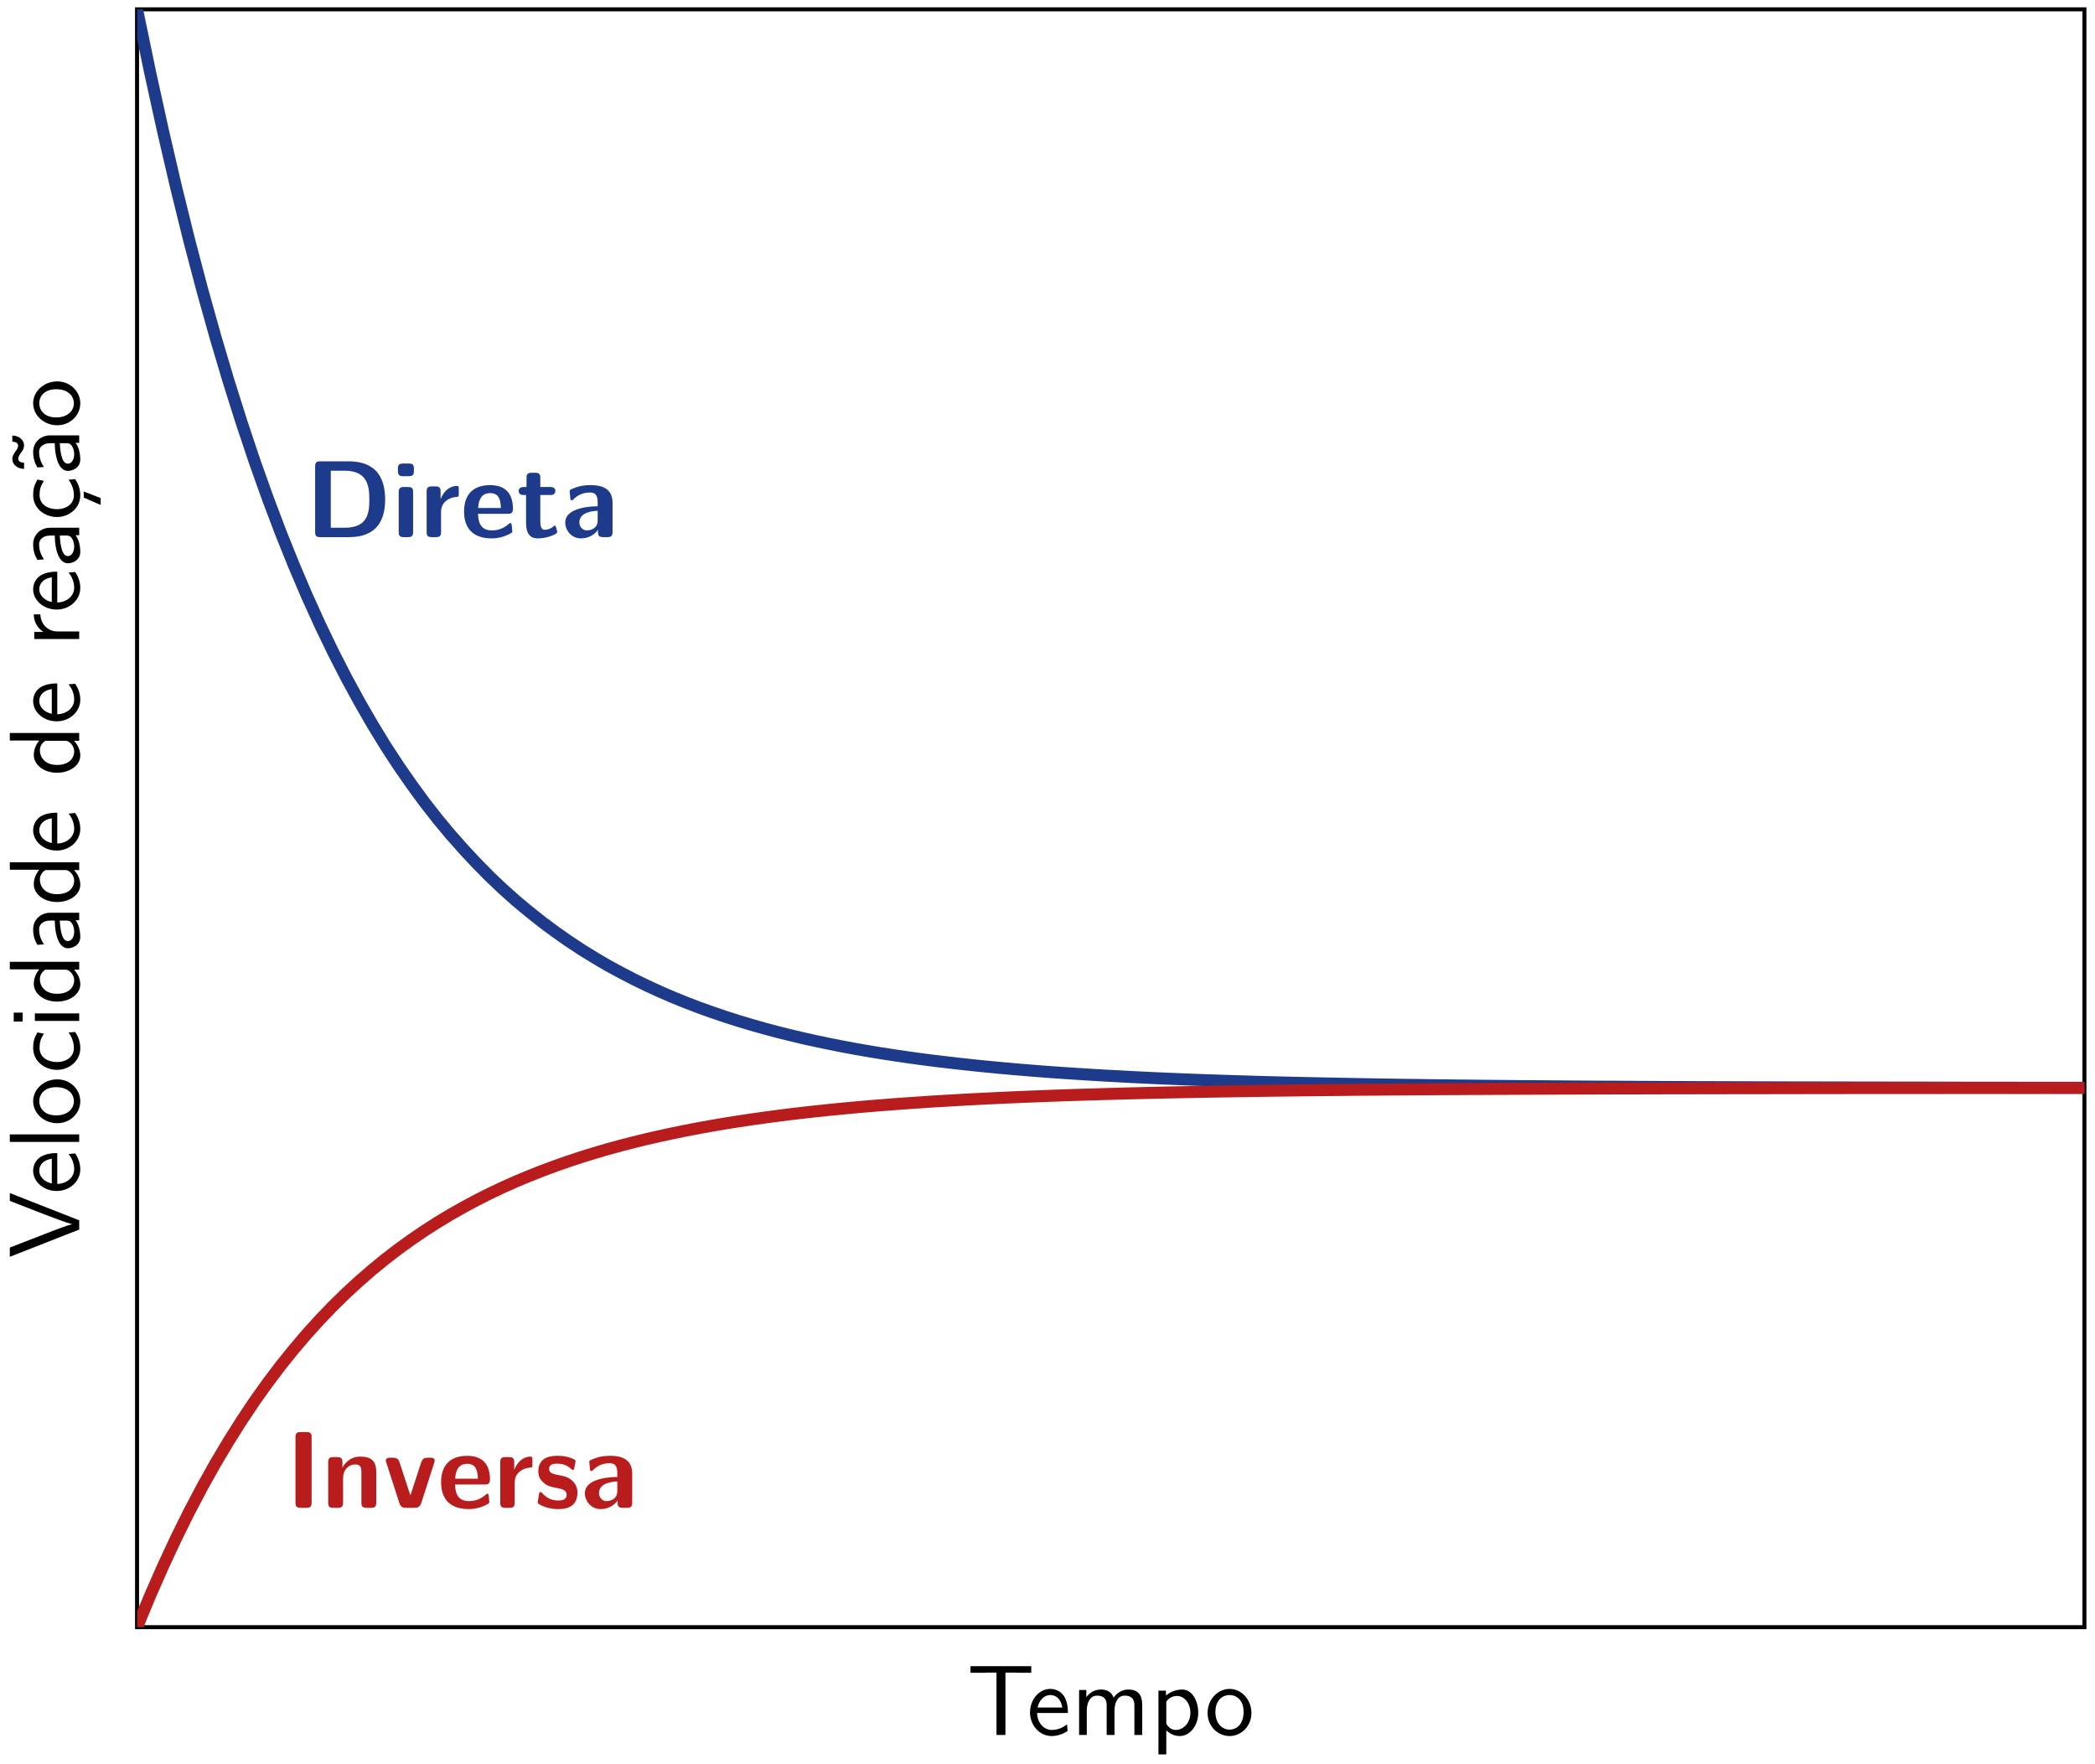 <?xml version="1.0" encoding="UTF-8"?>
<svg xmlns="http://www.w3.org/2000/svg" xmlns:xlink="http://www.w3.org/1999/xlink" width="209" height="176" viewBox="0 0 209 176">
<defs>
<g>
<g id="glyph-0-0">
<path d="M 7.984 -3.734 C 7.984 -4.594 7.844 -5.656 7.234 -6.422 C 6.406 -7.438 5.109 -7.562 4.391 -7.562 L 1.516 -7.562 C 1.125 -7.562 1 -7.453 1 -7.047 L 1 -0.531 C 1 -0.125 1.109 0 1.516 0 L 4.391 0 C 7.062 0 7.984 -1.594 7.984 -3.734 Z M 6.406 -3.734 C 6.406 -2.5 6.297 -0.938 3.969 -0.938 L 2.562 -0.938 L 2.562 -6.625 L 3.953 -6.625 C 6.312 -6.625 6.406 -4.953 6.406 -3.734 Z M 6.406 -3.734 "/>
</g>
<g id="glyph-0-1">
<path d="M 2.109 -0.531 L 2.109 -4.469 C 2.109 -4.828 2.047 -5 1.594 -5 L 1.188 -5 C 0.797 -5 0.672 -4.875 0.672 -4.469 L 0.672 -0.531 C 0.672 -0.125 0.781 0 1.188 0 L 1.594 0 C 2 0 2.109 -0.141 2.109 -0.531 Z M 2.188 -6.609 L 2.188 -6.812 C 2.188 -7.172 2.109 -7.344 1.672 -7.344 L 1.109 -7.344 C 0.703 -7.344 0.594 -7.203 0.594 -6.812 L 0.594 -6.609 C 0.594 -6.297 0.641 -6.078 1.109 -6.078 L 1.672 -6.078 C 2.125 -6.078 2.188 -6.281 2.188 -6.609 Z M 2.188 -6.609 "/>
</g>
<g id="glyph-0-2">
<path d="M 3.875 -4.312 L 3.875 -4.828 C 3.875 -5.031 3.875 -5.109 3.688 -5.109 C 3.375 -5.109 2.578 -5 2.078 -3.828 L 2.062 -3.828 L 2.062 -4.531 C 2.062 -4.891 1.984 -5.062 1.531 -5.062 L 1.188 -5.062 C 0.797 -5.062 0.672 -4.938 0.672 -4.531 L 0.672 -0.531 C 0.672 -0.125 0.781 0 1.188 0 L 1.594 0 C 2 0 2.109 -0.141 2.109 -0.531 L 2.109 -2.516 C 2.109 -3.547 2.984 -3.969 3.672 -4.016 C 3.859 -4.031 3.875 -4.031 3.875 -4.312 Z M 3.875 -4.312 "/>
</g>
<g id="glyph-0-3">
<path d="M 5.219 -2.828 C 5.219 -4.25 4.562 -5.188 2.938 -5.188 C 1.203 -5.188 0.344 -4.203 0.344 -2.547 C 0.344 -0.75 1.375 0.125 3.094 0.125 C 3.5 0.125 4.125 0.062 4.844 -0.297 C 5.078 -0.422 5.156 -0.453 5.156 -0.578 C 5.156 -0.656 5.125 -0.969 5.109 -1.062 C 5.078 -1.391 5.062 -1.406 4.969 -1.406 C 4.922 -1.406 4.891 -1.406 4.781 -1.297 C 4.141 -0.734 3.484 -0.672 3.125 -0.672 C 1.891 -0.672 1.766 -1.641 1.734 -2.328 L 4.703 -2.328 C 4.953 -2.328 5.219 -2.344 5.219 -2.828 Z M 4.016 -2.906 L 1.75 -2.906 C 1.781 -3.578 2 -4.391 2.938 -4.391 C 3.812 -4.391 3.984 -3.766 4.016 -2.906 Z M 4.016 -2.906 "/>
</g>
<g id="glyph-0-4">
<path d="M 4.062 -0.516 C 4.062 -0.547 4.047 -0.625 3.984 -0.844 C 3.922 -1.062 3.906 -1.141 3.812 -1.141 C 3.75 -1.141 3.734 -1.125 3.672 -1.062 C 3.562 -0.969 3.266 -0.734 2.797 -0.734 C 2.547 -0.734 2.375 -0.922 2.375 -1.641 L 2.375 -4.203 L 3.344 -4.203 C 3.484 -4.203 3.875 -4.203 3.875 -4.609 C 3.875 -5 3.484 -5 3.344 -5 L 2.375 -5 L 2.375 -5.906 C 2.375 -6.25 2.297 -6.422 1.859 -6.422 L 1.516 -6.422 C 1.125 -6.422 1 -6.297 1 -5.906 L 1 -5 L 0.734 -5 C 0.625 -5 0.219 -5 0.219 -4.609 C 0.219 -4.203 0.609 -4.203 0.734 -4.203 L 0.953 -4.203 L 0.953 -1.453 C 0.953 -0.344 1.359 0.125 2.109 0.125 C 2.203 0.125 2.688 0.125 3.25 -0.047 C 3.438 -0.109 4.062 -0.312 4.062 -0.516 Z M 4.062 -0.516 "/>
</g>
<g id="glyph-0-5">
<path d="M 5.172 -0.531 L 5.172 -3.453 C 5.172 -5.172 3.516 -5.188 2.969 -5.188 C 2.453 -5.188 1.906 -5.141 1.172 -4.828 C 0.953 -4.734 0.891 -4.703 0.891 -4.578 C 0.891 -4.5 0.953 -3.875 0.969 -3.781 C 0.984 -3.719 1.031 -3.672 1.109 -3.672 C 1.172 -3.672 1.203 -3.703 1.234 -3.734 C 1.703 -4.219 2.25 -4.453 2.922 -4.453 C 3.516 -4.453 3.688 -4.094 3.688 -3.453 L 3.688 -3.078 C 3.297 -3.078 0.453 -3.047 0.453 -1.453 C 0.453 -0.688 1.062 0.125 2.016 0.125 C 2.391 0.125 3.203 0.016 3.719 -0.734 L 3.719 -0.531 C 3.719 -0.172 3.797 0 4.25 0 L 4.641 0 C 5.062 0 5.172 -0.141 5.172 -0.531 Z M 3.688 -1.672 C 3.688 -0.672 2.656 -0.672 2.625 -0.672 C 2.156 -0.672 1.859 -1.062 1.859 -1.469 C 1.859 -2.547 3.375 -2.625 3.688 -2.625 Z M 3.688 -1.672 "/>
</g>
<g id="glyph-0-6">
<path d="M 2.609 -0.531 L 2.609 -7.047 C 2.609 -7.391 2.531 -7.562 2.078 -7.562 L 1.531 -7.562 C 1.141 -7.562 1 -7.453 1 -7.047 L 1 -0.531 C 1 -0.125 1.125 0 1.531 0 L 2.078 0 C 2.5 0 2.609 -0.141 2.609 -0.531 Z M 2.609 -0.531 "/>
</g>
<g id="glyph-0-7">
<path d="M 5.453 -0.531 L 5.453 -3.547 C 5.453 -4.672 4.969 -5.109 3.859 -5.109 C 2.719 -5.109 2.219 -4.281 2.078 -3.984 L 2.078 -4.531 C 2.078 -4.891 2 -5.062 1.547 -5.062 L 1.172 -5.062 C 0.781 -5.062 0.656 -4.938 0.656 -4.531 L 0.656 -0.531 C 0.656 -0.125 0.781 0 1.172 0 L 1.609 0 C 2.031 0 2.141 -0.141 2.141 -0.531 L 2.141 -2.938 C 2.141 -3.875 2.766 -4.328 3.344 -4.328 C 3.859 -4.328 3.969 -4.078 3.969 -3.516 L 3.969 -0.531 C 3.969 -0.172 4.047 0 4.5 0 L 4.922 0 C 5.344 0 5.453 -0.141 5.453 -0.531 Z M 5.453 -0.531 "/>
</g>
<g id="glyph-0-8">
<path d="M 5.156 -4.688 C 5.156 -5 4.891 -5 4.719 -5 L 4.5 -5 C 4.031 -5 3.922 -4.828 3.812 -4.531 L 2.734 -1.234 L 1.656 -4.531 C 1.578 -4.75 1.5 -5 0.984 -5 L 0.719 -5 C 0.562 -5 0.281 -5 0.281 -4.688 C 0.281 -4.656 0.281 -4.641 0.344 -4.484 L 1.641 -0.453 C 1.781 0 2.125 0 2.328 0 L 3.125 0 C 3.312 0 3.656 0 3.812 -0.453 L 5.109 -4.484 C 5.156 -4.641 5.156 -4.656 5.156 -4.688 Z M 5.156 -4.688 "/>
</g>
<g id="glyph-0-9">
<path d="M 4.312 -1.531 C 4.312 -2.156 3.984 -2.531 3.797 -2.703 C 3.359 -3.094 2.984 -3.156 2.516 -3.25 C 1.922 -3.359 1.484 -3.453 1.484 -3.875 C 1.484 -4.312 1.844 -4.406 2.266 -4.406 C 3 -4.406 3.391 -4.141 3.672 -3.891 C 3.781 -3.781 3.812 -3.781 3.844 -3.781 C 3.953 -3.781 3.984 -3.875 3.984 -3.922 C 4.016 -4.016 4.125 -4.625 4.125 -4.672 C 4.125 -4.859 3.547 -5 3.422 -5.047 C 2.984 -5.172 2.641 -5.188 2.359 -5.188 C 1.859 -5.188 0.406 -5.188 0.406 -3.625 C 0.406 -3.094 0.641 -2.766 0.938 -2.5 C 1.312 -2.156 1.75 -2.078 2.359 -1.953 C 2.688 -1.891 3.234 -1.797 3.234 -1.312 C 3.234 -0.812 2.812 -0.734 2.391 -0.734 C 1.906 -0.734 1.297 -0.875 0.781 -1.484 C 0.734 -1.531 0.703 -1.578 0.625 -1.578 C 0.531 -1.578 0.5 -1.469 0.484 -1.406 C 0.469 -1.25 0.344 -0.625 0.344 -0.531 C 0.344 -0.328 1.156 -0.062 1.156 -0.062 C 1.75 0.125 2.203 0.125 2.391 0.125 C 2.938 0.125 4.312 0.078 4.312 -1.531 Z M 4.312 -1.531 "/>
</g>
<g id="glyph-1-0">
<path d="M 6.422 -6.203 L 6.422 -6.859 L 0.359 -6.859 L 0.359 -6.203 L 1.688 -6.203 C 1.812 -6.203 1.938 -6.219 2.047 -6.219 L 2.953 -6.219 L 2.953 0 L 3.844 0 L 3.844 -6.219 L 4.719 -6.219 C 4.844 -6.219 4.969 -6.203 5.078 -6.203 Z M 6.422 -6.203 "/>
</g>
<g id="glyph-1-1">
<path d="M 4.125 -2.188 C 4.125 -2.516 4.109 -3.266 3.734 -3.875 C 3.312 -4.484 2.719 -4.594 2.359 -4.594 C 1.25 -4.594 0.344 -3.531 0.344 -2.25 C 0.344 -0.938 1.312 0.109 2.5 0.109 C 3.125 0.109 3.703 -0.125 4.094 -0.406 L 4.031 -1.062 C 3.406 -0.531 2.734 -0.5 2.516 -0.5 C 1.719 -0.5 1.078 -1.203 1.047 -2.188 Z M 3.562 -2.734 L 1.094 -2.734 C 1.25 -3.484 1.781 -3.984 2.359 -3.984 C 2.875 -3.984 3.422 -3.656 3.562 -2.734 Z M 3.562 -2.734 "/>
</g>
<g id="glyph-1-2">
<path d="M 7.109 0 L 7.109 -2.969 C 7.109 -3.641 6.953 -4.531 5.734 -4.531 C 5.141 -4.531 4.625 -4.25 4.25 -3.719 C 4 -4.469 3.297 -4.531 2.984 -4.531 C 2.266 -4.531 1.797 -4.125 1.531 -3.766 L 1.531 -4.484 L 0.812 -4.484 L 0.812 0 L 1.578 0 L 1.578 -2.438 C 1.578 -3.125 1.859 -3.922 2.594 -3.922 C 3.516 -3.922 3.562 -3.281 3.562 -2.906 L 3.562 0 L 4.344 0 L 4.344 -2.438 C 4.344 -3.125 4.609 -3.922 5.359 -3.922 C 6.281 -3.922 6.328 -3.281 6.328 -2.906 L 6.328 0 Z M 7.109 0 "/>
</g>
<g id="glyph-1-3">
<path d="M 4.781 -2.219 C 4.781 -3.422 4.156 -4.531 3.203 -4.531 C 2.609 -4.531 2.031 -4.328 1.562 -3.938 L 1.562 -4.422 L 0.812 -4.422 L 0.812 1.938 L 1.594 1.938 L 1.594 -0.453 C 1.906 -0.172 2.344 0.109 2.938 0.109 C 3.906 0.109 4.781 -0.875 4.781 -2.219 Z M 4 -2.219 C 4 -1.203 3.297 -0.5 2.547 -0.5 C 2.156 -0.5 1.891 -0.703 1.688 -0.969 C 1.594 -1.109 1.594 -1.141 1.594 -1.312 L 1.594 -3.312 C 1.828 -3.672 2.219 -3.891 2.656 -3.891 C 3.406 -3.891 4 -3.141 4 -2.219 Z M 4 -2.219 "/>
</g>
<g id="glyph-1-4">
<path d="M 4.672 -2.188 C 4.672 -3.531 3.672 -4.594 2.5 -4.594 C 1.266 -4.594 0.297 -3.5 0.297 -2.188 C 0.297 -0.875 1.312 0.109 2.484 0.109 C 3.672 0.109 4.672 -0.891 4.672 -2.188 Z M 3.891 -2.297 C 3.891 -1.109 3.219 -0.531 2.484 -0.531 C 1.797 -0.531 1.078 -1.094 1.078 -2.297 C 1.078 -3.5 1.828 -3.984 2.484 -3.984 C 3.188 -3.984 3.891 -3.469 3.891 -2.297 Z M 3.891 -2.297 "/>
</g>
<g id="glyph-2-0">
<path d="M -6.922 -6.5 L -6.922 -5.719 L -3.516 -4.391 C -3.094 -4.234 -1.172 -3.484 -0.719 -3.406 L -0.719 -3.391 C -1.109 -3.312 -2.219 -2.875 -2.453 -2.797 L -6.922 -1.062 L -6.922 -0.141 L 0 -2.859 L 0 -3.781 Z M -6.922 -6.5 "/>
</g>
<g id="glyph-2-1">
<path d="M -2.188 -4.125 C -2.516 -4.125 -3.266 -4.109 -3.875 -3.734 C -4.484 -3.312 -4.594 -2.719 -4.594 -2.359 C -4.594 -1.25 -3.531 -0.344 -2.25 -0.344 C -0.938 -0.344 0.109 -1.312 0.109 -2.5 C 0.109 -3.125 -0.125 -3.703 -0.406 -4.094 L -1.062 -4.031 C -0.531 -3.406 -0.5 -2.734 -0.5 -2.516 C -0.5 -1.719 -1.203 -1.078 -2.188 -1.047 Z M -2.734 -3.562 L -2.734 -1.094 C -3.484 -1.25 -3.984 -1.781 -3.984 -2.359 C -3.984 -2.875 -3.656 -3.422 -2.734 -3.562 Z M -2.734 -3.562 "/>
</g>
<g id="glyph-2-2">
<path d="M 0 -1.562 L -6.922 -1.562 L -6.922 -0.812 L 0 -0.812 Z M 0 -1.562 "/>
</g>
<g id="glyph-2-3">
<path d="M -2.188 -4.672 C -3.531 -4.672 -4.594 -3.672 -4.594 -2.5 C -4.594 -1.266 -3.5 -0.297 -2.188 -0.297 C -0.875 -0.297 0.109 -1.312 0.109 -2.484 C 0.109 -3.672 -0.891 -4.672 -2.188 -4.672 Z M -2.297 -3.891 C -1.109 -3.891 -0.531 -3.219 -0.531 -2.484 C -0.531 -1.797 -1.094 -1.078 -2.297 -1.078 C -3.5 -1.078 -3.984 -1.828 -3.984 -2.484 C -3.984 -3.188 -3.469 -3.891 -2.297 -3.891 Z M -2.297 -3.891 "/>
</g>
<g id="glyph-2-4">
<path d="M -0.406 -4.141 L -1.062 -4.078 C -0.672 -3.562 -0.531 -3.031 -0.531 -2.516 C -0.531 -1.688 -1.25 -1.141 -2.219 -1.141 C -3 -1.141 -3.953 -1.5 -3.953 -2.562 C -3.953 -3.078 -3.875 -3.422 -3.516 -3.969 L -4.172 -4.094 C -4.5 -3.5 -4.594 -3.156 -4.594 -2.547 C -4.594 -1.172 -3.391 -0.359 -2.219 -0.359 C -0.984 -0.359 0.109 -1.266 0.109 -2.516 C 0.109 -3.047 -0.031 -3.594 -0.406 -4.141 Z M -0.406 -4.141 "/>
</g>
<g id="glyph-2-5">
<path d="M 0 -1.562 L -4.422 -1.562 L -4.422 -0.812 L 0 -0.812 Z M -5.641 -1.641 L -6.531 -1.641 L -6.531 -0.75 L -5.641 -0.75 Z M -5.641 -1.641 "/>
</g>
<g id="glyph-2-6">
<path d="M 0 -4.328 L -6.922 -4.328 L -6.922 -3.578 L -3.984 -3.578 C -4.422 -3.047 -4.531 -2.5 -4.531 -2.125 C -4.531 -1.141 -3.5 -0.359 -2.219 -0.359 C -0.906 -0.359 0.109 -1.125 0.109 -2.078 C 0.109 -2.406 0.016 -2.984 -0.516 -3.547 L 0 -3.547 Z M -1.391 -3.547 C -1.25 -3.547 -1.062 -3.531 -0.781 -3.219 C -0.578 -2.984 -0.5 -2.734 -0.5 -2.484 C -0.5 -1.859 -0.969 -1.141 -2.203 -1.141 C -3.516 -1.141 -3.922 -2 -3.922 -2.578 C -3.922 -3.031 -3.703 -3.328 -3.375 -3.547 Z M -1.391 -3.547 "/>
</g>
<g id="glyph-2-7">
<path d="M 0 -4.078 L -2.875 -4.078 C -3.891 -4.078 -4.594 -3.344 -4.594 -2.438 C -4.594 -1.781 -4.438 -1.328 -4.172 -0.875 L -3.516 -0.922 C -3.875 -1.453 -4 -1.938 -4 -2.438 C -4 -2.906 -3.609 -3.297 -2.875 -3.297 L -2.438 -3.297 C -2.422 -1.797 -2 -0.531 -1.125 -0.531 C -0.703 -0.531 0.109 -0.812 0.109 -1.672 C 0.109 -1.812 0.094 -2.75 -0.359 -3.328 L 0 -3.328 Z M -1.312 -3.297 C -1.125 -3.297 -0.875 -3.297 -0.688 -2.953 C -0.516 -2.672 -0.5 -2.297 -0.5 -2.188 C -0.5 -1.703 -0.734 -1.25 -1.141 -1.25 C -1.844 -1.25 -1.906 -2.875 -1.938 -3.297 Z M -1.312 -3.297 "/>
</g>
<g id="glyph-2-8">
<path d="M -3.875 -3.266 L -4.531 -3.266 C -4.531 -2.375 -4.031 -1.828 -3.578 -1.516 L -4.484 -1.516 L -4.484 -0.812 L 0 -0.812 L 0 -1.562 L -2.141 -1.562 C -3.125 -1.562 -3.844 -2.281 -3.875 -3.266 Z M -3.875 -3.266 "/>
</g>
<g id="glyph-2-9">
<path d="M -0.406 -4.141 L -1.062 -4.078 C -0.672 -3.562 -0.531 -3.031 -0.531 -2.516 C -0.531 -1.688 -1.25 -1.141 -2.219 -1.141 C -3 -1.141 -3.953 -1.5 -3.953 -2.562 C -3.953 -3.078 -3.875 -3.422 -3.516 -3.969 L -4.172 -4.094 C -4.5 -3.5 -4.594 -3.156 -4.594 -2.547 C -4.594 -1.172 -3.391 -0.359 -2.219 -0.359 C -0.984 -0.359 0.109 -1.266 0.109 -2.516 C 0.109 -3.047 -0.031 -3.594 -0.406 -4.141 Z M 0.453 -2.906 L 0.453 -2.297 L 2.141 -1.562 L 2.141 -2.25 Z M 0.453 -2.906 "/>
</g>
<g id="glyph-2-10">
<path d="M 0 -4.078 L -2.875 -4.078 C -3.891 -4.078 -4.594 -3.344 -4.594 -2.438 C -4.594 -1.781 -4.438 -1.328 -4.172 -0.875 L -3.516 -0.922 C -3.875 -1.453 -4 -1.938 -4 -2.438 C -4 -2.906 -3.609 -3.297 -2.875 -3.297 L -2.438 -3.297 C -2.422 -1.797 -2 -0.531 -1.125 -0.531 C -0.703 -0.531 0.109 -0.812 0.109 -1.672 C 0.109 -1.812 0.094 -2.75 -0.359 -3.328 L 0 -3.328 Z M -1.312 -3.297 C -1.125 -3.297 -0.875 -3.297 -0.688 -2.953 C -0.516 -2.672 -0.5 -2.297 -0.5 -2.188 C -0.5 -1.703 -0.734 -1.25 -1.141 -1.25 C -1.844 -1.25 -1.906 -2.875 -1.938 -3.297 Z M -6.672 -4.062 L -6.672 -3.453 C -6.344 -3.438 -6.094 -3.312 -6.094 -3.062 C -6.094 -2.828 -6.234 -2.625 -6.438 -2.359 C -6.562 -2.156 -6.672 -1.969 -6.672 -1.719 C -6.672 -1.25 -6.266 -0.75 -5.5 -0.734 L -5.5 -1.344 C -5.828 -1.359 -6.078 -1.469 -6.078 -1.734 C -6.078 -1.969 -5.938 -2.172 -5.734 -2.438 C -5.609 -2.625 -5.5 -2.828 -5.5 -3.078 C -5.5 -3.547 -5.906 -4.031 -6.672 -4.062 Z M -6.672 -4.062 "/>
</g>
</g>
<clipPath id="clip-0">
<path clip-rule="nonzero" d="M 13.672 0.93 L 207.945 0.93 L 207.945 126 L 13.672 126 Z M 13.672 0.93 "/>
</clipPath>
<clipPath id="clip-1">
<path clip-rule="nonzero" d="M 13.672 91 L 207.945 91 L 207.945 162.328 L 13.672 162.328 Z M 13.672 91 "/>
</clipPath>
</defs>
<path fill="none" stroke-width="0.399" stroke-linecap="butt" stroke-linejoin="miter" stroke="rgb(0%, 0%, 0%)" stroke-opacity="1" stroke-miterlimit="10" d="M -0.001 -0.001 L -0.001 161.397 L 194.272 161.397 L 194.272 -0.001 Z M -0.001 -0.001 " transform="matrix(1, 0, 0, -1, 13.673, 162.327)"/>
<g clip-path="url(#clip-0)">
<path fill="none" stroke-width="1.196" stroke-linecap="butt" stroke-linejoin="miter" stroke="rgb(11.765%, 22.745%, 54.117%)" stroke-opacity="1" stroke-miterlimit="10" d="M -0.001 161.393 L 1.304 155.104 L 2.608 149.175 L 3.913 143.577 L 5.214 138.311 L 6.518 133.362 L 7.823 128.702 L 9.128 124.311 L 10.432 120.179 L 11.733 116.284 L 13.038 112.624 L 14.343 109.171 L 15.647 105.929 L 16.948 102.874 L 18.253 99.999 L 19.557 97.288 L 20.862 94.737 L 22.167 92.339 L 23.468 90.077 L 24.772 87.944 L 26.077 85.944 L 27.382 84.061 L 28.682 82.284 L 29.987 80.616 L 31.292 79.046 L 32.597 77.573 L 33.901 76.175 L 35.202 74.858 L 36.507 73.62 L 37.811 72.46 L 39.116 71.374 L 40.417 70.339 L 41.722 69.37 L 43.026 68.456 L 44.331 67.593 L 45.636 66.788 L 46.936 66.022 L 48.241 65.315 L 49.546 64.636 L 50.85 64.003 L 52.155 63.401 L 53.456 62.839 L 54.761 62.311 L 56.065 61.811 L 57.37 61.343 L 58.671 60.901 L 59.975 60.483 L 61.28 60.093 L 62.585 59.722 L 63.889 59.374 L 65.19 59.05 L 66.495 58.741 L 67.8 58.452 L 69.104 58.179 L 70.405 57.921 L 71.71 57.679 L 73.014 57.452 L 74.319 57.237 L 75.624 57.038 L 76.925 56.847 L 78.229 56.667 L 79.534 56.499 L 80.839 56.343 L 82.139 56.194 L 83.444 56.054 L 84.749 55.921 L 86.054 55.796 L 87.358 55.679 L 88.659 55.569 L 89.964 55.464 L 91.268 55.366 L 92.573 55.276 L 93.878 55.19 L 95.179 55.108 L 96.483 55.03 L 99.093 54.889 L 100.393 54.827 L 101.698 54.764 L 104.307 54.655 L 105.612 54.604 L 106.913 54.557 L 109.522 54.472 L 110.827 54.432 L 112.128 54.393 L 113.432 54.358 L 116.042 54.296 L 117.347 54.268 L 118.647 54.241 L 119.952 54.214 L 122.561 54.167 L 123.862 54.143 L 126.472 54.104 L 127.776 54.089 L 129.081 54.069 L 130.382 54.054 L 131.686 54.038 L 132.991 54.026 L 134.296 54.011 L 135.597 53.999 L 138.206 53.975 L 139.511 53.968 L 140.815 53.956 L 142.116 53.948 L 143.421 53.936 L 146.03 53.921 L 147.335 53.917 L 148.636 53.909 L 149.94 53.901 L 151.245 53.897 L 152.55 53.889 L 153.85 53.886 L 155.155 53.878 L 159.069 53.866 L 160.37 53.862 L 164.284 53.85 L 165.585 53.847 L 166.889 53.847 L 169.499 53.839 L 170.804 53.839 L 172.104 53.835 L 173.409 53.835 L 174.714 53.831 L 176.018 53.831 L 177.319 53.827 L 178.624 53.827 L 179.929 53.823 L 181.233 53.823 L 182.538 53.819 L 186.448 53.819 L 187.753 53.815 L 190.358 53.815 L 191.663 53.811 L 194.272 53.811 " transform="matrix(1, 0, 0, -1, 13.673, 162.327)"/>
</g>
<g clip-path="url(#clip-1)">
<path fill="none" stroke-width="1.196" stroke-linecap="butt" stroke-linejoin="miter" stroke="rgb(72.549%, 10.979%, 10.979%)" stroke-opacity="1" stroke-miterlimit="10" d="M -0.001 -0.001 L 1.304 3.147 L 2.608 6.112 L 3.913 8.909 L 5.214 11.542 L 6.518 14.014 L 7.823 16.347 L 9.128 18.542 L 10.432 20.608 L 11.733 22.557 L 13.038 24.386 L 14.343 26.112 L 15.647 27.733 L 16.948 29.261 L 18.253 30.698 L 19.557 32.054 L 20.862 33.331 L 22.167 34.53 L 23.468 35.659 L 24.772 36.725 L 26.077 37.725 L 27.382 38.667 L 28.682 39.554 L 29.987 40.389 L 31.292 41.175 L 32.597 41.913 L 33.901 42.612 L 35.202 43.268 L 36.507 43.886 L 37.811 44.468 L 39.116 45.011 L 40.417 45.526 L 41.722 46.011 L 43.026 46.468 L 44.331 46.901 L 45.636 47.304 L 46.936 47.686 L 48.241 48.042 L 49.546 48.378 L 50.85 48.698 L 52.155 48.995 L 53.456 49.276 L 54.761 49.542 L 56.065 49.792 L 57.37 50.026 L 58.671 50.249 L 59.975 50.456 L 61.28 50.651 L 62.585 50.835 L 63.889 51.011 L 65.19 51.175 L 66.495 51.327 L 67.8 51.472 L 69.104 51.608 L 70.405 51.737 L 71.71 51.858 L 73.014 51.972 L 74.319 52.077 L 75.624 52.179 L 76.925 52.272 L 78.229 52.362 L 79.534 52.448 L 80.839 52.526 L 82.139 52.6 L 83.444 52.671 L 84.749 52.737 L 86.054 52.8 L 87.358 52.858 L 88.659 52.913 L 91.268 53.014 L 92.573 53.061 L 93.878 53.104 L 95.179 53.143 L 96.483 53.182 L 99.093 53.253 L 100.393 53.284 L 101.698 53.315 L 104.307 53.37 L 105.612 53.393 L 106.913 53.417 L 108.218 53.44 L 110.827 53.479 L 112.128 53.499 L 113.432 53.518 L 117.347 53.565 L 118.647 53.577 L 119.952 53.589 L 121.257 53.604 L 122.561 53.616 L 123.862 53.624 L 125.167 53.636 L 126.472 53.643 L 127.776 53.655 L 129.081 53.663 L 130.382 53.671 L 132.991 53.686 L 134.296 53.69 L 135.597 53.698 L 136.901 53.702 L 138.206 53.71 L 140.815 53.718 L 142.116 53.725 L 147.335 53.741 L 148.636 53.745 L 149.94 53.745 L 152.55 53.753 L 153.85 53.757 L 155.155 53.757 L 156.46 53.761 L 157.764 53.761 L 159.069 53.764 L 160.37 53.764 L 161.675 53.768 L 162.979 53.768 L 164.284 53.772 L 165.585 53.772 L 166.889 53.776 L 169.499 53.776 L 170.804 53.78 L 174.714 53.78 L 176.018 53.784 L 179.929 53.784 L 181.233 53.788 L 189.057 53.788 L 190.358 53.792 L 194.272 53.792 " transform="matrix(1, 0, 0, -1, 13.673, 162.327)"/>
</g>
<g fill="rgb(11.765%, 22.745%, 54.117%)" fill-opacity="1">
<use xlink:href="#glyph-0-0" x="30.438" y="53.585"/>
<use xlink:href="#glyph-0-1" x="39.104" y="53.585"/>
<use xlink:href="#glyph-0-2" x="41.891" y="53.585"/>
<use xlink:href="#glyph-0-3" x="45.952" y="53.585"/>
<use xlink:href="#glyph-0-4" x="51.527" y="53.585"/>
<use xlink:href="#glyph-0-5" x="55.937" y="53.585"/>
</g>
<g fill="rgb(72.549%, 10.979%, 10.979%)" fill-opacity="1">
<use xlink:href="#glyph-0-6" x="28.479" y="150.422"/>
<use xlink:href="#glyph-0-7" x="32.084" y="150.422"/>
<use xlink:href="#glyph-0-8" x="38.206" y="150.422"/>
<use xlink:href="#glyph-0-3" x="43.66" y="150.422"/>
<use xlink:href="#glyph-0-2" x="49.236" y="150.422"/>
<use xlink:href="#glyph-0-9" x="53.296" y="150.422"/>
<use xlink:href="#glyph-0-5" x="57.896" y="150.422"/>
</g>
<g fill="rgb(0%, 0%, 0%)" fill-opacity="1">
<use xlink:href="#glyph-1-0" x="96.459" y="173.08"/>
</g>
<g fill="rgb(0%, 0%, 0%)" fill-opacity="1">
<use xlink:href="#glyph-1-1" x="102.413" y="173.08"/>
<use xlink:href="#glyph-1-2" x="106.841" y="173.08"/>
<use xlink:href="#glyph-1-3" x="114.756" y="173.08"/>
</g>
<g fill="rgb(0%, 0%, 0%)" fill-opacity="1">
<use xlink:href="#glyph-1-4" x="120.173" y="173.08"/>
</g>
<g fill="rgb(0%, 0%, 0%)" fill-opacity="1">
<use xlink:href="#glyph-2-0" x="7.901" y="125.521"/>
</g>
<g fill="rgb(0%, 0%, 0%)" fill-opacity="1">
<use xlink:href="#glyph-2-1" x="7.901" y="119.158"/>
<use xlink:href="#glyph-2-2" x="7.901" y="114.73"/>
<use xlink:href="#glyph-2-3" x="7.901" y="112.349"/>
</g>
<g fill="rgb(0%, 0%, 0%)" fill-opacity="1">
<use xlink:href="#glyph-2-4" x="7.901" y="107.089"/>
<use xlink:href="#glyph-2-5" x="7.901" y="102.661"/>
<use xlink:href="#glyph-2-6" x="7.901" y="100.281"/>
<use xlink:href="#glyph-2-7" x="7.901" y="95.133"/>
<use xlink:href="#glyph-2-6" x="7.901" y="90.345"/>
<use xlink:href="#glyph-2-1" x="7.901" y="85.197"/>
</g>
<g fill="rgb(0%, 0%, 0%)" fill-opacity="1">
<use xlink:href="#glyph-2-6" x="7.901" y="77.451"/>
<use xlink:href="#glyph-2-1" x="7.901" y="72.304"/>
</g>
<g fill="rgb(0%, 0%, 0%)" fill-opacity="1">
<use xlink:href="#glyph-2-8" x="7.901" y="64.558"/>
<use xlink:href="#glyph-2-1" x="7.901" y="61.154"/>
<use xlink:href="#glyph-2-7" x="7.901" y="56.725"/>
<use xlink:href="#glyph-2-9" x="7.901" y="51.937"/>
<use xlink:href="#glyph-2-10" x="7.901" y="47.509"/>
<use xlink:href="#glyph-2-3" x="7.901" y="42.721"/>
</g>
</svg>
